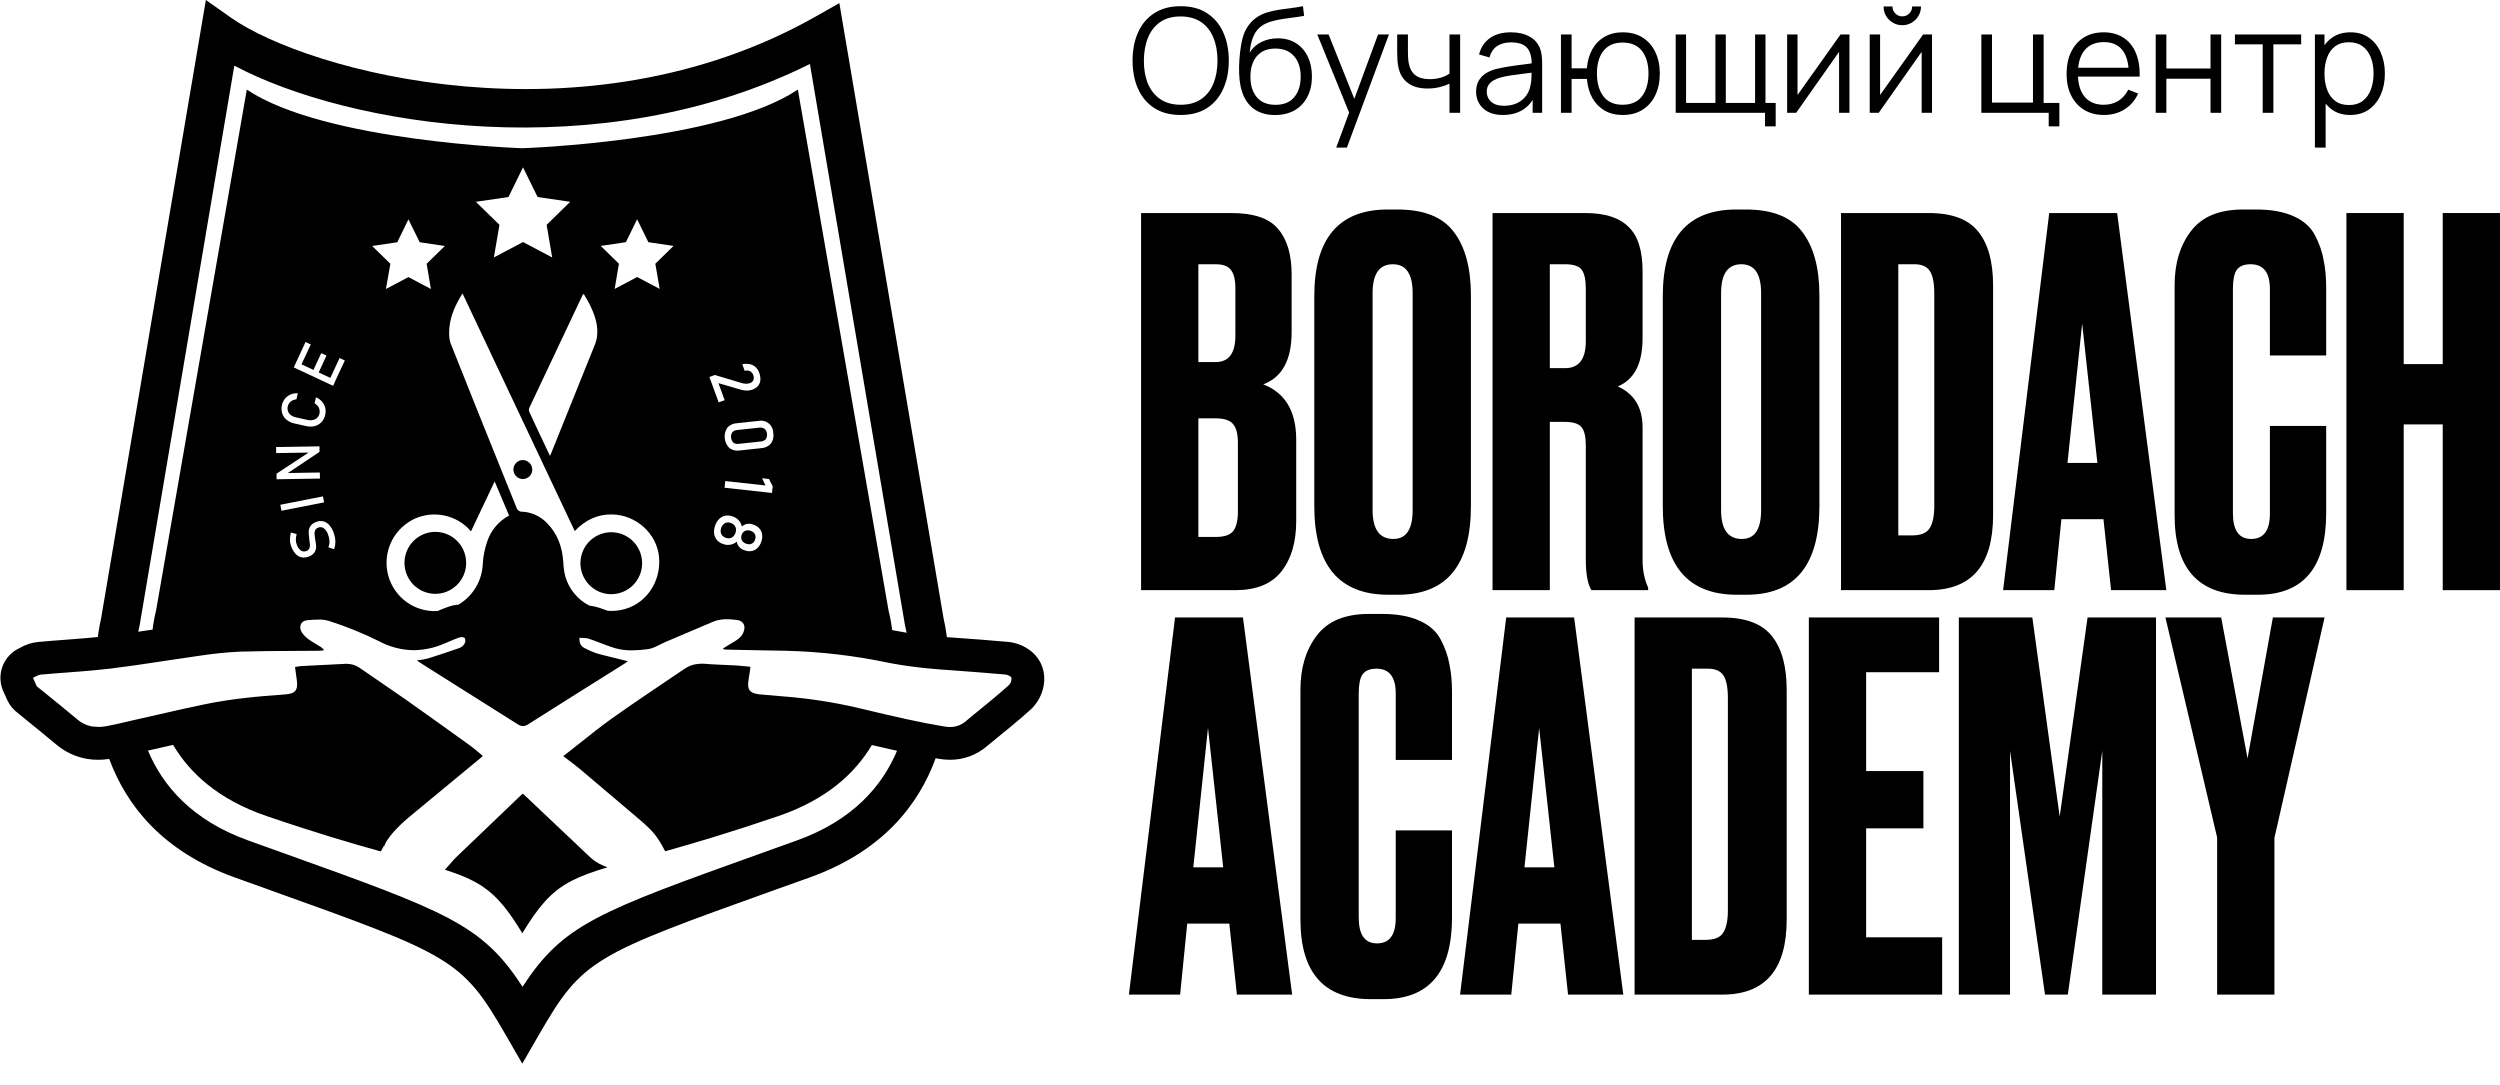 <?xml version="1.0" encoding="UTF-8"?> <svg xmlns="http://www.w3.org/2000/svg" width="106" height="46" viewBox="0 0 106 46" fill="none"> <path d="M48.382 25.023V9.033H52.208C53.153 9.033 53.812 9.255 54.185 9.7C54.572 10.144 54.765 10.788 54.765 11.634V14.084C54.765 15.259 54.364 15.997 53.562 16.297C54.493 16.656 54.959 17.437 54.959 18.64V22.1C54.959 23.003 54.744 23.719 54.314 24.25C53.898 24.765 53.254 25.023 52.38 25.023H48.382ZM51.541 17.738H50.811V22.767H51.541C51.914 22.767 52.165 22.681 52.294 22.509C52.422 22.337 52.487 22.064 52.487 21.692V18.769C52.487 18.411 52.422 18.153 52.294 17.995C52.165 17.823 51.914 17.738 51.541 17.738ZM51.541 11.204H50.811V15.352H51.541C52.1 15.352 52.38 14.979 52.38 14.234V12.214C52.38 11.856 52.315 11.598 52.186 11.44C52.072 11.283 51.856 11.204 51.541 11.204Z" fill="black"></path> <path d="M62.367 12.536V21.456C62.367 23.963 61.336 25.217 59.273 25.217H58.864C56.772 25.217 55.726 23.963 55.726 21.456V12.558C55.726 10.108 56.765 8.883 58.843 8.883H59.251C60.369 8.883 61.164 9.198 61.637 9.828C62.124 10.459 62.367 11.361 62.367 12.536ZM59.896 21.628V12.429C59.896 11.612 59.616 11.204 59.058 11.204C58.484 11.204 58.198 11.612 58.198 12.429V21.628C58.198 22.444 58.492 22.852 59.079 22.852C59.623 22.852 59.896 22.444 59.896 21.628Z" fill="black"></path> <path d="M65.712 11.204V15.61H66.357C66.944 15.61 67.238 15.23 67.238 14.471V12.236C67.238 11.863 67.181 11.598 67.066 11.44C66.951 11.283 66.715 11.204 66.357 11.204H65.712ZM65.712 17.888V25.023H63.284V9.033H67.217C68.048 9.033 68.657 9.227 69.043 9.614C69.445 9.986 69.645 10.617 69.645 11.505V14.342C69.645 15.416 69.294 16.097 68.592 16.384C69.294 16.699 69.645 17.279 69.645 18.124V23.734C69.645 24.178 69.724 24.572 69.882 24.916V25.023H67.475C67.317 24.765 67.238 24.328 67.238 23.712V18.898C67.238 18.526 67.181 18.268 67.066 18.124C66.951 17.967 66.708 17.888 66.335 17.888H65.712Z" fill="black"></path> <path d="M77.143 12.536V21.456C77.143 23.963 76.111 25.217 74.048 25.217H73.64C71.548 25.217 70.502 23.963 70.502 21.456V12.558C70.502 10.108 71.541 8.883 73.618 8.883H74.027C75.144 8.883 75.939 9.198 76.412 9.828C76.899 10.459 77.143 11.361 77.143 12.536ZM74.671 21.628V12.429C74.671 11.612 74.392 11.204 73.833 11.204C73.26 11.204 72.974 11.612 72.974 12.429V21.628C72.974 22.444 73.267 22.852 73.855 22.852C74.399 22.852 74.671 22.444 74.671 21.628Z" fill="black"></path> <path d="M78.059 25.023V9.033H81.777C82.766 9.033 83.468 9.298 83.883 9.828C84.299 10.344 84.507 11.104 84.507 12.107V21.842C84.507 23.963 83.597 25.023 81.777 25.023H78.059ZM80.488 11.204V22.702H81.068C81.426 22.702 81.67 22.609 81.799 22.423C81.942 22.222 82.014 21.9 82.014 21.456V12.45C82.014 11.992 81.949 11.67 81.82 11.483C81.691 11.297 81.477 11.204 81.176 11.204H80.488Z" fill="black"></path> <path d="M89.509 25.023L89.187 22.014H87.403L87.102 25.023H84.931L86.887 9.033H89.767L91.852 25.023H89.509ZM88.284 13.719L87.661 19.629H88.929L88.284 13.719Z" fill="black"></path> <path d="M96.244 21.778V18.06H98.63V21.756C98.63 24.063 97.663 25.217 95.728 25.217H95.191C93.2 25.217 92.204 24.092 92.204 21.842V12.085C92.204 11.168 92.433 10.409 92.891 9.807C93.35 9.191 94.088 8.883 95.105 8.883H95.664C96.294 8.883 96.817 8.976 97.233 9.162C97.663 9.348 97.971 9.621 98.157 9.979C98.343 10.337 98.465 10.688 98.522 11.032C98.594 11.361 98.63 11.756 98.63 12.214V15.072H96.244V12.257C96.244 11.555 95.972 11.204 95.427 11.204C95.141 11.204 94.94 11.29 94.826 11.462C94.725 11.619 94.675 11.884 94.675 12.257V21.756C94.675 22.487 94.933 22.852 95.449 22.852C95.979 22.852 96.244 22.494 96.244 21.778Z" fill="black"></path> <path d="M101.917 17.995V25.023H99.488V9.033H101.917V15.438H103.572V9.033H106V25.023H103.572V17.995H101.917Z" fill="black"></path> <path d="M52.444 42.171L52.122 39.162H50.338L50.037 42.171H47.866L49.822 26.181H52.702L54.787 42.171H52.444ZM51.219 30.866L50.596 36.776H51.864L51.219 30.866Z" fill="black"></path> <path d="M59.179 38.926V35.208H61.565V38.904C61.565 41.211 60.598 42.364 58.663 42.364H58.126C56.135 42.364 55.139 41.24 55.139 38.99V29.233C55.139 28.316 55.368 27.556 55.826 26.955C56.285 26.339 57.023 26.031 58.04 26.031H58.599C59.229 26.031 59.752 26.124 60.168 26.31C60.598 26.496 60.906 26.768 61.092 27.127C61.278 27.485 61.4 27.836 61.457 28.18C61.529 28.509 61.565 28.903 61.565 29.362V32.22H59.179V29.405C59.179 28.703 58.907 28.352 58.362 28.352C58.076 28.352 57.875 28.438 57.761 28.61C57.66 28.767 57.61 29.032 57.61 29.405V38.904C57.61 39.635 57.868 40 58.384 40C58.914 40 59.179 39.642 59.179 38.926Z" fill="black"></path> <path d="M66.485 42.171L66.163 39.162H64.379L64.078 42.171H61.907L63.863 26.181H66.743L68.828 42.171H66.485ZM65.26 30.866L64.637 36.776H65.905L65.26 30.866Z" fill="black"></path> <path d="M69.307 42.171V26.181H73.025C74.014 26.181 74.716 26.446 75.132 26.976C75.547 27.492 75.755 28.251 75.755 29.254V38.99C75.755 41.111 74.845 42.171 73.025 42.171H69.307ZM71.736 28.352V39.85H72.316C72.674 39.85 72.918 39.757 73.047 39.57C73.19 39.37 73.262 39.047 73.262 38.603V29.598C73.262 29.14 73.197 28.817 73.068 28.631C72.939 28.445 72.724 28.352 72.424 28.352H71.736Z" fill="black"></path> <path d="M76.695 26.181H82.218V28.502H79.124V32.693H81.552V35.122H79.124V39.742H82.347V42.171H76.695V26.181Z" fill="black"></path> <path d="M83.054 42.171V26.181H86.171L87.331 34.627L88.513 26.181H91.415V42.171H89.137V31.833L87.675 42.171H86.708L85.225 31.833V42.171H83.054Z" fill="black"></path> <path d="M98.562 26.181L96.435 35.53V42.171H94.006V35.508L91.814 26.181H94.178L95.296 32.156L96.37 26.181H98.562Z" fill="black"></path> <path d="M50.06 4.875C49.619 4.875 49.247 4.778 48.943 4.583C48.64 4.386 48.41 4.115 48.255 3.768C48.099 3.422 48.021 3.022 48.021 2.569C48.021 2.116 48.099 1.716 48.255 1.37C48.41 1.024 48.64 0.753 48.943 0.558C49.247 0.361 49.619 0.263 50.06 0.263C50.502 0.263 50.874 0.361 51.176 0.558C51.479 0.753 51.709 1.024 51.864 1.37C52.022 1.716 52.101 2.116 52.101 2.569C52.101 3.022 52.022 3.422 51.864 3.768C51.709 4.115 51.479 4.386 51.176 4.583C50.874 4.778 50.502 4.875 50.06 4.875ZM50.06 4.442C50.406 4.442 50.695 4.363 50.927 4.205C51.158 4.047 51.332 3.828 51.446 3.547C51.563 3.264 51.622 2.938 51.622 2.569C51.622 2.2 51.563 1.875 51.446 1.594C51.332 1.314 51.158 1.094 50.927 0.936C50.695 0.779 50.406 0.699 50.06 0.697C49.713 0.697 49.425 0.776 49.196 0.933C48.966 1.091 48.793 1.312 48.676 1.594C48.561 1.875 48.503 2.2 48.501 2.569C48.499 2.938 48.555 3.263 48.67 3.544C48.787 3.823 48.961 4.042 49.193 4.202C49.424 4.36 49.713 4.44 50.06 4.442Z" fill="black"></path> <path d="M54.048 4.878C53.739 4.876 53.474 4.809 53.252 4.675C53.031 4.542 52.858 4.343 52.736 4.079C52.615 3.814 52.549 3.484 52.539 3.089C52.533 2.915 52.537 2.725 52.551 2.52C52.565 2.313 52.588 2.116 52.619 1.93C52.649 1.743 52.686 1.591 52.729 1.475C52.783 1.323 52.858 1.181 52.957 1.05C53.057 0.917 53.173 0.808 53.304 0.724C53.431 0.638 53.575 0.572 53.735 0.524C53.897 0.475 54.065 0.437 54.239 0.411C54.415 0.384 54.59 0.36 54.762 0.34C54.936 0.319 55.097 0.294 55.245 0.263L55.294 0.672C55.181 0.695 55.048 0.715 54.894 0.734C54.74 0.752 54.579 0.775 54.411 0.801C54.243 0.826 54.082 0.86 53.929 0.903C53.775 0.946 53.644 1.002 53.535 1.072C53.369 1.172 53.241 1.324 53.151 1.527C53.062 1.73 53.008 1.962 52.988 2.225C53.115 2.026 53.283 1.876 53.492 1.776C53.703 1.675 53.932 1.625 54.178 1.625C54.477 1.625 54.734 1.694 54.949 1.831C55.167 1.969 55.334 2.159 55.451 2.403C55.568 2.647 55.626 2.927 55.626 3.243C55.626 3.573 55.561 3.861 55.432 4.107C55.305 4.353 55.124 4.543 54.888 4.679C54.652 4.812 54.372 4.878 54.048 4.878ZM54.082 4.445C54.431 4.445 54.695 4.336 54.876 4.119C55.058 3.902 55.149 3.613 55.149 3.252C55.149 2.883 55.055 2.592 54.866 2.379C54.68 2.165 54.416 2.059 54.076 2.059C53.736 2.059 53.474 2.165 53.292 2.379C53.11 2.592 53.018 2.883 53.018 3.252C53.018 3.621 53.11 3.912 53.292 4.125C53.474 4.338 53.738 4.445 54.082 4.445Z" fill="black"></path> <path d="M56.656 6.259L57.298 4.516L57.308 5.032L55.853 1.462H56.333L57.526 4.448H57.329L58.43 1.462H58.891L57.108 6.259H56.656Z" fill="black"></path> <path d="M61.458 4.783V3.547C61.347 3.602 61.211 3.651 61.049 3.692C60.887 3.732 60.713 3.753 60.526 3.753C60.19 3.753 59.917 3.678 59.708 3.529C59.499 3.379 59.363 3.163 59.299 2.88C59.279 2.796 59.264 2.707 59.256 2.612C59.25 2.518 59.246 2.433 59.244 2.357C59.242 2.281 59.241 2.227 59.241 2.194V1.462H59.696V2.194C59.696 2.262 59.698 2.339 59.702 2.425C59.706 2.511 59.715 2.595 59.73 2.677C59.771 2.9 59.863 3.069 60.006 3.184C60.152 3.299 60.356 3.356 60.618 3.356C60.782 3.356 60.937 3.336 61.083 3.295C61.23 3.252 61.355 3.194 61.458 3.123V1.462H61.91V4.783H61.458Z" fill="black"></path> <path d="M63.721 4.875C63.47 4.875 63.26 4.83 63.09 4.74C62.922 4.65 62.796 4.53 62.712 4.38C62.628 4.231 62.586 4.068 62.586 3.891C62.586 3.711 62.622 3.557 62.694 3.43C62.767 3.301 62.867 3.195 62.992 3.113C63.119 3.031 63.265 2.969 63.431 2.926C63.599 2.885 63.785 2.849 63.988 2.818C64.193 2.785 64.393 2.758 64.588 2.735C64.784 2.711 64.957 2.687 65.104 2.665L64.944 2.763C64.95 2.435 64.887 2.192 64.754 2.034C64.62 1.876 64.389 1.797 64.059 1.797C63.831 1.797 63.639 1.849 63.481 1.951C63.325 2.054 63.215 2.216 63.152 2.437L62.712 2.308C62.788 2.011 62.941 1.78 63.17 1.616C63.4 1.452 63.698 1.37 64.065 1.37C64.368 1.37 64.626 1.427 64.837 1.542C65.05 1.655 65.201 1.819 65.289 2.034C65.33 2.131 65.356 2.238 65.369 2.357C65.381 2.476 65.387 2.597 65.387 2.72V4.783H64.984V3.95L65.101 3.999C64.988 4.284 64.813 4.501 64.575 4.651C64.338 4.801 64.053 4.875 63.721 4.875ZM63.773 4.485C63.984 4.485 64.168 4.447 64.326 4.371C64.484 4.295 64.611 4.192 64.707 4.06C64.804 3.927 64.866 3.778 64.895 3.612C64.92 3.505 64.933 3.388 64.935 3.261C64.937 3.132 64.938 3.036 64.938 2.972L65.11 3.061C64.957 3.082 64.79 3.102 64.609 3.123C64.431 3.143 64.254 3.167 64.08 3.193C63.908 3.22 63.752 3.252 63.613 3.289C63.519 3.315 63.427 3.353 63.339 3.402C63.251 3.45 63.178 3.513 63.121 3.593C63.066 3.673 63.038 3.772 63.038 3.891C63.038 3.988 63.062 4.081 63.109 4.171C63.158 4.261 63.236 4.336 63.342 4.396C63.451 4.455 63.594 4.485 63.773 4.485Z" fill="black"></path> <path d="M68.801 4.875C68.508 4.875 68.253 4.813 68.035 4.688C67.818 4.561 67.645 4.383 67.516 4.156C67.389 3.926 67.312 3.657 67.285 3.347H66.636V4.783H66.184V1.462H66.636V2.898H67.282C67.309 2.585 67.387 2.314 67.516 2.086C67.647 1.857 67.821 1.681 68.039 1.558C68.258 1.433 68.513 1.37 68.804 1.37C69.134 1.37 69.416 1.445 69.65 1.594C69.885 1.744 70.065 1.95 70.188 2.213C70.313 2.475 70.376 2.776 70.376 3.117C70.376 3.465 70.312 3.771 70.185 4.036C70.06 4.3 69.879 4.506 69.644 4.654C69.41 4.802 69.129 4.875 68.801 4.875ZM68.792 4.442C69.165 4.442 69.442 4.321 69.622 4.079C69.805 3.835 69.896 3.515 69.896 3.12C69.896 2.716 69.803 2.396 69.619 2.16C69.437 1.922 69.162 1.804 68.795 1.804C68.445 1.804 68.176 1.92 67.989 2.154C67.803 2.386 67.71 2.707 67.71 3.117C67.71 3.518 67.801 3.84 67.983 4.082C68.168 4.322 68.437 4.442 68.792 4.442Z" fill="black"></path> <path d="M74.837 5.358V4.783H71.049V1.462H71.489V4.365H72.734V1.462H73.174V4.365H74.416V1.462H74.856V4.365H75.289V5.358H74.837Z" fill="black"></path> <path d="M78.417 1.462V4.783H77.977V2.197L76.157 4.783H75.775V1.462H76.215V4.027L78.038 1.462H78.417Z" fill="black"></path> <path d="M80.657 1.069C80.512 1.069 80.378 1.033 80.257 0.961C80.136 0.889 80.04 0.794 79.968 0.675C79.899 0.554 79.864 0.421 79.864 0.275H80.239C80.239 0.39 80.28 0.489 80.362 0.571C80.444 0.653 80.542 0.694 80.657 0.694C80.774 0.694 80.872 0.653 80.952 0.571C81.034 0.489 81.075 0.39 81.075 0.275H81.45C81.45 0.421 81.415 0.554 81.343 0.675C81.273 0.794 81.178 0.889 81.057 0.961C80.936 1.033 80.803 1.069 80.657 1.069ZM81.918 1.462V4.783H81.478V2.197L79.658 4.783H79.276V1.462H79.716V4.027L81.54 1.462H81.918Z" fill="black"></path> <path d="M86.865 5.358V4.783H84.009V1.462H84.461V4.35H86.198V1.462H86.65V4.365H87.317V5.358H86.865Z" fill="black"></path> <path d="M89.213 4.875C88.889 4.875 88.608 4.804 88.37 4.66C88.134 4.517 87.951 4.315 87.82 4.054C87.689 3.794 87.623 3.489 87.623 3.138C87.623 2.775 87.688 2.462 87.817 2.197C87.946 1.933 88.127 1.729 88.361 1.585C88.597 1.442 88.874 1.37 89.194 1.37C89.522 1.37 89.802 1.446 90.034 1.598C90.265 1.747 90.441 1.962 90.559 2.243C90.678 2.524 90.733 2.859 90.722 3.249H90.261V3.089C90.253 2.658 90.16 2.333 89.981 2.114C89.805 1.895 89.547 1.785 89.207 1.785C88.85 1.785 88.576 1.901 88.385 2.133C88.197 2.364 88.103 2.694 88.103 3.123C88.103 3.541 88.197 3.866 88.385 4.097C88.576 4.327 88.846 4.442 89.194 4.442C89.432 4.442 89.639 4.387 89.815 4.279C89.994 4.168 90.134 4.009 90.237 3.802L90.658 3.965C90.527 4.254 90.333 4.479 90.077 4.639C89.823 4.796 89.534 4.875 89.213 4.875ZM87.943 3.249V2.871H90.48V3.249H87.943Z" fill="black"></path> <path d="M91.402 4.783V1.462H91.854V2.904H93.726V1.462H94.178V4.783H93.726V3.338H91.854V4.783H91.402Z" fill="black"></path> <path d="M95.939 4.783V1.88H94.761V1.462H97.569V1.88H96.391V4.783H95.939Z" fill="black"></path> <path d="M99.646 4.875C99.341 4.875 99.083 4.798 98.871 4.645C98.66 4.489 98.5 4.279 98.392 4.014C98.283 3.748 98.229 3.45 98.229 3.12C98.229 2.783 98.283 2.484 98.392 2.222C98.502 1.957 98.664 1.749 98.878 1.598C99.091 1.446 99.353 1.37 99.665 1.37C99.968 1.37 100.228 1.447 100.446 1.601C100.663 1.754 100.829 1.963 100.944 2.228C101.061 2.492 101.119 2.79 101.119 3.12C101.119 3.452 101.061 3.75 100.944 4.014C100.827 4.279 100.659 4.489 100.44 4.645C100.22 4.798 99.956 4.875 99.646 4.875ZM98.152 6.259V1.462H98.558V3.962H98.607V6.259H98.152ZM99.6 4.454C99.832 4.454 100.025 4.396 100.178 4.279C100.332 4.162 100.447 4.003 100.523 3.802C100.601 3.599 100.639 3.372 100.639 3.12C100.639 2.869 100.602 2.644 100.526 2.443C100.45 2.242 100.334 2.083 100.178 1.967C100.025 1.85 99.829 1.791 99.591 1.791C99.359 1.791 99.167 1.848 99.013 1.96C98.861 2.073 98.747 2.23 98.672 2.431C98.596 2.63 98.558 2.859 98.558 3.12C98.558 3.376 98.596 3.605 98.672 3.808C98.747 4.009 98.862 4.167 99.016 4.282C99.17 4.397 99.365 4.454 99.6 4.454Z" fill="black"></path> <path fill-rule="evenodd" clip-rule="evenodd" d="M44.225 28.379C44.028 27.654 43.339 27.271 42.745 27.217C42.036 27.154 41.296 27.095 40.486 27.04L40.148 27.015C40.092 26.603 40.031 26.32 40.006 26.213L35.589 0.132L34.565 0.712C24.75 6.252 13.035 3.03 9.803 0.756L8.729 0L4.288 26.213C4.263 26.32 4.202 26.601 4.147 27.011C3.783 27.048 3.414 27.076 3.034 27.105L3.033 27.105C2.935 27.113 2.836 27.121 2.736 27.128L2.729 27.129C2.355 27.157 1.981 27.184 1.611 27.22C1.349 27.247 1.096 27.328 0.867 27.458L0.842 27.472C0.675 27.546 0.524 27.653 0.398 27.787C0.272 27.92 0.174 28.077 0.109 28.249C0.044 28.421 0.013 28.604 0.019 28.788C0.025 28.971 0.067 29.152 0.143 29.319L0.173 29.383C0.206 29.461 0.241 29.538 0.277 29.615L0.277 29.615L0.311 29.689C0.411 29.903 0.562 30.088 0.751 30.229L1.224 30.615C1.608 30.926 2.003 31.248 2.382 31.565C2.878 31.988 3.509 32.218 4.16 32.215C4.318 32.215 4.476 32.203 4.632 32.179C5.355 34.142 6.88 36.098 9.948 37.201L11.361 37.708L11.362 37.709C19.117 40.488 19.581 40.654 21.427 43.855L22.145 45.098L22.863 43.853C24.709 40.652 25.173 40.486 32.927 37.706L32.928 37.706L34.346 37.199C37.428 36.09 38.953 34.121 39.671 32.15C39.722 32.16 39.774 32.168 39.828 32.176C39.977 32.202 40.128 32.215 40.279 32.215C40.856 32.217 41.415 32.01 41.854 31.632C41.998 31.508 42.147 31.388 42.293 31.27L42.335 31.236C42.465 31.133 42.592 31.028 42.717 30.925L42.86 30.806C43.142 30.572 43.433 30.331 43.717 30.07C44.097 29.715 44.404 29.056 44.225 28.379ZM5.904 26.592L5.913 26.556L9.935 2.783C14.763 5.351 25.478 7.136 34.34 2.712L38.373 26.519L38.388 26.59L38.39 26.6C38.399 26.633 38.417 26.71 38.44 26.828C38.258 26.798 38.076 26.766 37.896 26.729L37.828 26.715C37.795 26.44 37.744 26.167 37.677 25.898L33.829 3.799C30.531 6.009 22.145 6.285 22.145 6.285C22.145 6.285 13.763 6.009 10.464 3.799L6.616 25.894C6.55 26.158 6.501 26.426 6.469 26.695L5.862 26.786C5.878 26.694 5.894 26.632 5.901 26.602L5.904 26.592ZM31.938 15.903C31.927 15.868 31.909 15.835 31.885 15.807C31.862 15.779 31.833 15.756 31.8 15.739C31.729 15.707 31.649 15.702 31.574 15.723L31.473 15.446C31.576 15.421 31.683 15.419 31.788 15.439C31.879 15.457 31.964 15.5 32.033 15.562C32.105 15.63 32.159 15.714 32.191 15.807C32.23 15.906 32.247 16.013 32.24 16.119C32.232 16.21 32.196 16.297 32.137 16.366C32.071 16.439 31.986 16.494 31.892 16.525C31.82 16.55 31.743 16.563 31.666 16.56C31.58 16.559 31.494 16.546 31.412 16.522L30.461 16.245L30.726 16.968L30.472 17.061L30.078 15.984L30.31 15.899L31.438 16.238C31.499 16.257 31.563 16.268 31.628 16.27C31.683 16.273 31.739 16.265 31.792 16.246C31.826 16.236 31.856 16.219 31.883 16.197C31.909 16.174 31.93 16.146 31.944 16.114C31.969 16.045 31.967 15.97 31.938 15.903ZM30.318 22.293C30.351 22.186 30.41 22.088 30.488 22.008C30.558 21.937 30.647 21.888 30.744 21.867C30.846 21.847 30.951 21.855 31.049 21.891L31.08 21.902C31.175 21.934 31.26 21.991 31.326 22.067C31.392 22.139 31.436 22.229 31.452 22.326C31.512 22.27 31.587 22.232 31.668 22.216C31.75 22.2 31.835 22.206 31.914 22.235L31.959 22.25C32.053 22.28 32.136 22.335 32.201 22.409C32.262 22.48 32.3 22.567 32.313 22.66C32.326 22.764 32.314 22.869 32.278 22.968C32.248 23.067 32.194 23.158 32.121 23.232C32.055 23.298 31.971 23.343 31.88 23.363C31.784 23.381 31.684 23.373 31.592 23.34L31.546 23.324C31.465 23.298 31.393 23.25 31.338 23.184C31.285 23.122 31.249 23.045 31.236 22.964C31.164 23.03 31.075 23.076 30.979 23.093C30.88 23.114 30.779 23.108 30.684 23.074L30.652 23.064C30.553 23.033 30.465 22.974 30.396 22.895C30.332 22.819 30.291 22.726 30.279 22.627C30.266 22.515 30.279 22.401 30.318 22.294V22.293ZM30.721 20.68L30.752 20.397L32.458 20.584L32.313 20.277L32.605 20.309L32.763 20.618L32.732 20.902L30.721 20.68ZM32.683 18.811C32.631 18.868 32.569 18.915 32.499 18.948C32.429 18.98 32.353 18.999 32.276 19.002L31.362 19.1C31.286 19.113 31.208 19.111 31.133 19.093C31.058 19.075 30.987 19.043 30.925 18.997C30.814 18.886 30.745 18.74 30.729 18.583C30.712 18.427 30.75 18.269 30.834 18.137C30.886 18.08 30.948 18.033 31.018 18C31.088 17.967 31.163 17.948 31.24 17.945L32.156 17.847C32.233 17.831 32.312 17.832 32.388 17.851C32.463 17.869 32.534 17.904 32.595 17.954C32.655 18.003 32.704 18.066 32.737 18.137C32.77 18.208 32.787 18.286 32.786 18.364C32.801 18.442 32.799 18.522 32.781 18.599C32.763 18.675 32.73 18.748 32.683 18.811V18.811ZM27.97 12.25L27.016 11.746L26.062 12.25L26.242 11.183L25.471 10.427L26.537 10.269L27.014 9.298L27.491 10.269L28.558 10.427L27.786 11.183L27.97 12.25ZM15.778 10.43L16.845 10.271L17.317 9.3L17.795 10.271L18.861 10.43L18.089 11.185L18.271 12.253L17.317 11.749L16.363 12.253L16.552 11.183L15.778 10.43ZM17.465 22.052C17.841 21.852 18.27 21.775 18.692 21.832C19.114 21.889 19.508 22.076 19.819 22.368C19.842 22.39 19.863 22.414 19.888 22.442C19.91 22.467 19.935 22.497 19.969 22.531L20.146 22.159L20.147 22.156C20.257 21.924 20.364 21.699 20.471 21.473C20.559 21.285 20.648 21.099 20.738 20.908C20.814 20.748 20.892 20.584 20.973 20.413C21.075 20.655 21.175 20.889 21.273 21.12L21.274 21.125C21.379 21.37 21.481 21.612 21.586 21.859C21.148 22.091 20.816 22.484 20.659 22.956C20.554 23.257 20.491 23.57 20.471 23.887C20.46 24.242 20.36 24.588 20.18 24.894C20.001 25.199 19.747 25.454 19.443 25.635C19.301 25.646 19.16 25.675 19.026 25.722C18.855 25.779 18.696 25.845 18.553 25.908C18.089 25.936 17.628 25.804 17.249 25.534C16.869 25.263 16.593 24.87 16.466 24.42C16.34 23.97 16.37 23.49 16.552 23.06C16.734 22.63 17.057 22.275 17.467 22.054L17.465 22.052ZM19.119 14.594C19.029 14.367 19.031 14.083 19.06 13.834C19.117 13.342 19.327 12.897 19.611 12.441C20.116 13.511 20.62 14.578 21.123 15.644C22.203 17.933 23.282 20.218 24.369 22.517C24.81 22.054 25.319 21.805 25.938 21.812C26.962 21.821 27.852 22.62 27.943 23.616C28.043 24.701 27.35 25.667 26.332 25.864C26.146 25.9 25.955 25.911 25.766 25.896C25.652 25.853 25.534 25.811 25.411 25.77C25.274 25.725 25.133 25.694 24.989 25.678C24.741 25.553 24.522 25.376 24.346 25.16C24.169 24.944 24.04 24.694 23.965 24.425C23.917 24.227 23.89 24.025 23.883 23.822C23.838 23.188 23.639 22.626 23.186 22.171C22.909 21.884 22.534 21.714 22.137 21.696C22.084 21.698 22.033 21.683 21.99 21.652C21.947 21.621 21.916 21.578 21.901 21.527C21.682 20.983 21.462 20.439 21.243 19.895L21.243 19.895C20.532 18.13 19.82 16.363 19.12 14.592L19.119 14.594ZM23.413 10.916L22.176 10.263L20.94 10.916L21.177 9.533L20.176 8.556L21.559 8.354L22.176 7.096L22.795 8.354L24.176 8.556L23.177 9.535L23.413 10.916ZM24.708 12.499C24.721 12.486 24.736 12.473 24.751 12.462C24.778 12.511 24.807 12.56 24.835 12.608C24.898 12.714 24.96 12.82 25.013 12.929C25.222 13.362 25.382 13.808 25.309 14.302C25.294 14.402 25.268 14.501 25.23 14.595C24.609 16.145 23.986 17.694 23.36 19.241C23.355 19.253 23.35 19.263 23.341 19.281C23.337 19.288 23.333 19.296 23.328 19.306C23.325 19.312 23.321 19.319 23.318 19.327L23.229 19.138C22.956 18.562 22.694 18.01 22.438 17.455C22.419 17.399 22.422 17.339 22.446 17.285C23.2 15.688 23.953 14.093 24.708 12.499ZM13.909 22.664C13.877 22.56 13.815 22.468 13.73 22.399C13.697 22.374 13.657 22.358 13.616 22.353C13.574 22.348 13.532 22.354 13.494 22.371C13.441 22.387 13.396 22.424 13.368 22.472C13.344 22.519 13.333 22.571 13.336 22.623C13.339 22.694 13.348 22.764 13.361 22.833C13.361 22.835 13.361 22.837 13.361 22.838C13.361 22.84 13.361 22.841 13.361 22.842C13.362 22.844 13.362 22.847 13.361 22.85L13.365 22.869C13.386 22.97 13.399 23.073 13.405 23.177C13.406 23.261 13.383 23.344 13.338 23.415C13.277 23.503 13.188 23.568 13.086 23.599C12.991 23.638 12.887 23.649 12.786 23.631C12.69 23.61 12.602 23.559 12.535 23.486C12.41 23.346 12.328 23.172 12.299 22.986C12.292 22.921 12.292 22.854 12.299 22.789C12.304 22.718 12.316 22.648 12.334 22.579L12.578 22.644C12.556 22.721 12.544 22.801 12.544 22.881C12.544 22.953 12.557 23.024 12.582 23.092C12.613 23.191 12.674 23.278 12.756 23.34C12.791 23.364 12.83 23.378 12.872 23.382C12.913 23.386 12.954 23.379 12.993 23.363C13.018 23.354 13.043 23.341 13.063 23.323C13.084 23.305 13.101 23.283 13.113 23.259C13.135 23.209 13.145 23.155 13.141 23.101C13.136 23.024 13.126 22.947 13.112 22.872L13.112 22.868C13.112 22.866 13.112 22.864 13.112 22.861C13.112 22.858 13.112 22.855 13.112 22.852L13.113 22.846L13.112 22.838V22.824C13.095 22.728 13.088 22.631 13.089 22.533C13.092 22.451 13.118 22.371 13.164 22.303C13.224 22.222 13.309 22.161 13.405 22.131C13.5 22.092 13.603 22.082 13.703 22.103C13.8 22.127 13.888 22.18 13.955 22.255C14.038 22.349 14.102 22.458 14.143 22.576C14.173 22.656 14.195 22.738 14.209 22.823C14.221 22.901 14.223 22.981 14.216 23.06C14.209 23.137 14.192 23.213 14.166 23.287L13.925 23.207C13.956 23.122 13.972 23.032 13.97 22.941C13.966 22.846 13.945 22.752 13.909 22.664ZM11.71 19.211L11.706 18.955L13.546 18.925V19.162L12.207 20.056L13.561 20.034L13.566 20.291L11.726 20.321V20.083L13.086 19.189L11.71 19.211ZM12.211 17.437C12.235 17.501 12.277 17.558 12.331 17.6C12.394 17.647 12.467 17.68 12.544 17.695L13.037 17.805C13.115 17.824 13.196 17.824 13.274 17.805C13.341 17.792 13.403 17.758 13.452 17.71C13.5 17.659 13.534 17.596 13.547 17.528C13.558 17.475 13.558 17.422 13.547 17.369C13.536 17.314 13.512 17.262 13.477 17.217C13.44 17.17 13.392 17.131 13.338 17.104L13.397 16.845C13.494 16.886 13.58 16.948 13.65 17.027C13.717 17.101 13.764 17.19 13.789 17.287C13.813 17.385 13.813 17.488 13.789 17.586C13.766 17.702 13.711 17.81 13.631 17.897C13.555 17.98 13.457 18.038 13.348 18.065C13.226 18.095 13.1 18.095 12.978 18.065L12.485 17.955C12.362 17.93 12.247 17.876 12.15 17.797C12.063 17.726 11.998 17.631 11.964 17.524C11.933 17.418 11.928 17.307 11.948 17.199C11.969 17.091 12.015 16.99 12.083 16.904C12.146 16.827 12.227 16.767 12.319 16.728C12.416 16.687 12.521 16.668 12.626 16.673L12.569 16.932C12.51 16.935 12.453 16.951 12.401 16.977C12.35 17.003 12.305 17.04 12.27 17.084C12.232 17.133 12.206 17.191 12.195 17.252C12.185 17.314 12.19 17.377 12.21 17.436L12.211 17.437ZM13.693 21.047L13.742 21.301L11.935 21.656L11.886 21.402L13.693 21.047ZM14.178 16.245L14.125 16.359L12.456 15.578L12.509 15.464L12.565 15.343L12.955 14.5L13.178 14.605L12.784 15.447L13.29 15.684L13.621 14.972L13.844 15.075L13.513 15.792L14.008 16.022L14.398 15.18L14.621 15.284L14.227 16.127L14.178 16.245ZM42.006 29.711L42.005 29.711L41.839 29.849C41.718 29.951 41.595 30.05 41.472 30.149C41.3 30.288 41.128 30.427 40.96 30.572C40.772 30.738 40.53 30.828 40.28 30.825C40.204 30.824 40.127 30.817 40.052 30.806C39.515 30.717 38.98 30.611 38.448 30.495C38.148 30.43 37.848 30.363 37.548 30.292C37.145 30.199 36.743 30.102 36.342 30.006C35.343 29.775 34.329 29.618 33.308 29.535C33.224 29.528 33.14 29.521 33.056 29.514L33.005 29.51L33.005 29.51C32.751 29.489 32.497 29.468 32.24 29.444C32.188 29.441 32.135 29.433 32.083 29.422C31.804 29.369 31.696 29.233 31.724 28.947C31.736 28.826 31.756 28.706 31.775 28.587L31.775 28.587L31.775 28.586C31.782 28.545 31.789 28.503 31.795 28.461C31.8 28.429 31.803 28.396 31.807 28.36C31.809 28.333 31.811 28.304 31.815 28.272C31.744 28.265 31.675 28.258 31.607 28.25L31.607 28.25C31.488 28.237 31.372 28.224 31.256 28.217C30.979 28.2 30.699 28.189 30.422 28.178L30.421 28.178L30.407 28.178C30.372 28.176 30.336 28.174 30.3 28.172L30.3 28.172C30.173 28.166 30.046 28.16 29.921 28.147C29.821 28.137 29.721 28.137 29.622 28.147C29.579 28.15 29.537 28.156 29.495 28.164C29.334 28.191 29.18 28.253 29.044 28.345C28.871 28.462 28.698 28.578 28.525 28.694C27.655 29.28 26.784 29.866 25.931 30.472C25.485 30.79 25.057 31.132 24.628 31.474C24.415 31.644 24.201 31.814 23.986 31.981C23.978 31.987 23.97 31.993 23.962 31.999C23.939 32.015 23.914 32.033 23.882 32.06C23.965 32.124 24.046 32.185 24.125 32.244L24.125 32.245C24.283 32.363 24.433 32.476 24.578 32.597C25.068 33.01 25.557 33.425 26.047 33.841L26.047 33.841L26.049 33.843C26.382 34.126 26.714 34.409 27.048 34.691C27.385 34.978 27.72 35.263 27.954 35.653C27.998 35.723 28.144 35.969 28.203 36.094C29.44 35.747 31.001 35.286 33.013 34.598C35.039 33.905 36.253 32.791 36.967 31.59C37.32 31.673 37.676 31.755 38.034 31.834C37.404 33.331 36.156 34.784 33.793 35.633L32.382 36.139L32.378 36.141C25.356 38.657 23.882 39.186 22.156 41.838C20.43 39.187 18.955 38.658 11.937 36.142L11.937 36.142L11.929 36.139L10.518 35.633C8.15 34.782 6.903 33.324 6.273 31.825L6.898 31.683L7.34 31.583C8.049 32.788 9.268 33.904 11.297 34.599C13.327 35.293 14.904 35.758 16.148 36.102C16.157 36.086 16.166 36.068 16.175 36.05L16.175 36.05C16.205 35.991 16.238 35.926 16.274 35.869L16.297 35.874C16.31 35.824 16.329 35.775 16.354 35.73C16.364 35.711 16.374 35.692 16.387 35.672C16.393 35.663 16.396 35.658 16.398 35.654C16.399 35.652 16.401 35.65 16.402 35.648C16.403 35.647 16.404 35.645 16.405 35.643C16.409 35.637 16.412 35.633 16.414 35.63C16.415 35.627 16.416 35.625 16.419 35.622C16.754 35.129 17.204 34.759 17.655 34.388L17.729 34.327C18.612 33.594 19.497 32.862 20.384 32.132L20.472 32.053C20.426 32.014 20.38 31.975 20.335 31.937C20.206 31.826 20.08 31.719 19.947 31.622C19.04 30.97 18.135 30.319 17.223 29.675C16.849 29.412 16.472 29.155 16.095 28.897L16.094 28.897L16.094 28.897C15.815 28.707 15.537 28.517 15.26 28.324C15.177 28.267 15.087 28.222 14.992 28.191C14.977 28.186 14.963 28.182 14.948 28.18C14.867 28.157 14.784 28.146 14.701 28.146H14.652C14.057 28.175 13.464 28.206 12.87 28.237L12.868 28.237L12.746 28.244C12.666 28.252 12.588 28.265 12.51 28.282C12.527 28.418 12.545 28.549 12.563 28.678L12.584 28.832C12.645 29.261 12.523 29.416 12.087 29.444C10.95 29.523 9.813 29.627 8.699 29.858C8.052 29.991 7.407 30.138 6.764 30.285L5.865 30.489L5.669 30.533C5.556 30.559 5.443 30.585 5.331 30.612C5.065 30.674 4.8 30.737 4.53 30.786C4.442 30.803 4.353 30.814 4.264 30.82H4.175C4.137 30.82 4.096 30.82 4.057 30.814C3.975 30.812 3.894 30.801 3.814 30.783C3.616 30.732 3.431 30.636 3.276 30.502C2.799 30.099 2.314 29.708 1.828 29.316L1.585 29.121C1.576 29.116 1.568 29.109 1.561 29.101C1.533 29.041 1.506 28.981 1.479 28.921L1.479 28.92C1.452 28.86 1.425 28.8 1.398 28.74C1.432 28.725 1.466 28.707 1.499 28.69C1.575 28.65 1.652 28.61 1.732 28.604C2.11 28.569 2.489 28.54 2.868 28.512C3.258 28.482 3.648 28.453 4.037 28.416C4.259 28.395 4.479 28.373 4.699 28.346C5.026 28.306 5.353 28.263 5.679 28.216C5.916 28.182 6.152 28.147 6.388 28.111C6.595 28.081 6.801 28.049 7.007 28.018C7.479 27.946 7.951 27.875 8.423 27.809C9.004 27.719 9.589 27.658 10.176 27.629C10.942 27.606 11.708 27.602 12.473 27.599H12.473H12.474C12.827 27.597 13.18 27.596 13.533 27.592C13.581 27.592 13.629 27.587 13.675 27.582L13.713 27.579C13.718 27.564 13.724 27.551 13.729 27.54C13.693 27.504 13.654 27.471 13.613 27.439C13.545 27.395 13.475 27.354 13.406 27.312L13.406 27.312L13.406 27.312C13.295 27.245 13.185 27.179 13.079 27.104C12.969 27.024 12.874 26.925 12.797 26.812C12.651 26.584 12.753 26.32 13.019 26.298C13.176 26.284 13.342 26.27 13.502 26.27C13.66 26.265 13.817 26.287 13.967 26.334C14.692 26.566 15.398 26.853 16.08 27.192C16.53 27.434 17.032 27.562 17.543 27.568C17.985 27.562 18.422 27.469 18.828 27.292C18.887 27.268 18.945 27.243 19.004 27.218L19.004 27.218C19.157 27.152 19.311 27.085 19.47 27.031C19.502 27.02 19.537 27.014 19.572 27.014C19.62 27.011 19.668 27.025 19.707 27.053C19.724 27.091 19.731 27.132 19.729 27.173C19.727 27.214 19.716 27.255 19.696 27.291C19.65 27.372 19.578 27.436 19.491 27.471C19.046 27.629 18.596 27.777 18.145 27.918C17.99 27.957 17.832 27.985 17.673 28.002C17.712 28.029 17.749 28.053 17.782 28.076C17.861 28.129 17.925 28.172 17.993 28.213C19.315 29.047 20.637 29.88 21.959 30.714C21.992 30.736 22.029 30.754 22.067 30.766C22.1 30.779 22.136 30.786 22.172 30.786C22.208 30.786 22.245 30.779 22.279 30.766C22.32 30.753 22.358 30.735 22.393 30.711C23.753 29.849 25.116 28.992 26.48 28.138L26.507 28.119C26.527 28.105 26.549 28.089 26.573 28.069C26.589 28.059 26.604 28.048 26.617 28.035C26.41 27.982 26.234 27.938 26.059 27.896C25.973 27.874 25.886 27.853 25.8 27.832C25.626 27.791 25.452 27.748 25.28 27.697C25.112 27.638 24.95 27.566 24.793 27.482C24.627 27.403 24.557 27.266 24.569 27.041C24.614 27.045 24.66 27.047 24.705 27.048H24.705C24.799 27.052 24.892 27.055 24.975 27.085C25.132 27.137 25.287 27.197 25.442 27.257L25.442 27.257C25.651 27.337 25.859 27.418 26.073 27.481C26.308 27.547 26.551 27.578 26.795 27.575C27.02 27.572 27.244 27.555 27.467 27.525C27.639 27.504 27.804 27.42 27.97 27.337L27.97 27.337C28.044 27.299 28.117 27.262 28.192 27.23C28.695 27.015 29.2 26.801 29.703 26.587L30.24 26.36C30.286 26.34 30.333 26.324 30.381 26.31C30.476 26.285 30.573 26.268 30.671 26.259C30.696 26.259 30.72 26.258 30.744 26.257L30.745 26.257C30.769 26.255 30.793 26.254 30.818 26.254C30.957 26.256 31.097 26.266 31.235 26.285C31.543 26.318 31.642 26.562 31.506 26.846C31.416 27.039 31.245 27.139 31.074 27.238L31.056 27.249L30.662 27.49C30.665 27.504 30.67 27.517 30.675 27.53C30.708 27.537 30.742 27.541 30.775 27.543C31.059 27.549 31.343 27.555 31.627 27.561C32.195 27.572 32.762 27.584 33.33 27.593C34.773 27.629 36.211 27.796 37.624 28.092C37.716 28.11 37.808 28.128 37.901 28.144C38.137 28.187 38.373 28.223 38.609 28.255C39.155 28.328 39.702 28.377 40.25 28.413L40.386 28.423C41.13 28.476 41.873 28.535 42.618 28.599C42.715 28.607 42.867 28.671 42.885 28.74C42.892 28.794 42.886 28.85 42.868 28.902C42.851 28.954 42.822 29.002 42.785 29.041C42.532 29.273 42.267 29.493 42.006 29.711ZM32.417 18.18C32.348 18.136 32.265 18.119 32.184 18.133L31.268 18.231C31.186 18.234 31.109 18.268 31.051 18.326C31.007 18.395 30.987 18.476 30.996 18.557C31.004 18.637 31.04 18.713 31.097 18.77C31.167 18.816 31.252 18.833 31.334 18.818L32.249 18.721C32.331 18.718 32.409 18.684 32.467 18.626C32.511 18.557 32.53 18.476 32.522 18.394C32.513 18.313 32.477 18.238 32.42 18.18H32.417ZM21.952 19.571C22.019 19.527 22.097 19.505 22.176 19.506C22.281 19.51 22.38 19.555 22.453 19.63C22.527 19.706 22.568 19.807 22.57 19.912C22.569 19.992 22.545 20.069 22.5 20.135C22.455 20.201 22.392 20.252 22.319 20.281C22.245 20.311 22.164 20.318 22.087 20.302C22.009 20.285 21.938 20.246 21.883 20.189C21.828 20.132 21.791 20.06 21.776 19.981C21.762 19.903 21.771 19.822 21.802 19.749C21.834 19.676 21.886 19.614 21.952 19.571ZM17.527 22.942C17.767 22.698 18.092 22.558 18.434 22.551C18.608 22.548 18.781 22.58 18.943 22.645C19.105 22.71 19.252 22.807 19.376 22.93C19.5 23.053 19.599 23.2 19.666 23.362C19.732 23.523 19.766 23.697 19.765 23.872C19.765 24.047 19.729 24.221 19.66 24.382C19.591 24.543 19.492 24.688 19.366 24.81C19.241 24.932 19.092 25.027 18.93 25.09C18.767 25.154 18.594 25.183 18.419 25.178C18.078 25.168 17.754 25.024 17.517 24.778C17.28 24.531 17.148 24.201 17.15 23.858C17.152 23.515 17.287 23.186 17.527 22.942ZM27.225 23.86C27.22 23.517 27.082 23.189 26.839 22.948C26.597 22.706 26.27 22.569 25.928 22.566C25.587 22.563 25.258 22.695 25.012 22.933C24.765 23.17 24.622 23.496 24.611 23.839C24.605 24.014 24.635 24.188 24.697 24.351C24.76 24.515 24.854 24.664 24.975 24.79C25.096 24.916 25.241 25.017 25.401 25.087C25.561 25.156 25.733 25.192 25.907 25.194C26.081 25.195 26.254 25.161 26.415 25.095C26.577 25.028 26.723 24.93 26.846 24.806C26.968 24.681 27.065 24.534 27.131 24.371C27.196 24.209 27.228 24.035 27.225 23.86ZM30.993 22.175C31.048 22.193 31.097 22.225 31.136 22.268C31.172 22.309 31.196 22.36 31.204 22.415C31.213 22.475 31.206 22.536 31.186 22.593C31.167 22.651 31.135 22.703 31.093 22.746C31.053 22.784 31.004 22.81 30.951 22.821C30.895 22.831 30.837 22.827 30.783 22.807L30.764 22.8C30.71 22.783 30.662 22.752 30.624 22.709C30.588 22.668 30.566 22.617 30.558 22.563C30.55 22.503 30.557 22.442 30.577 22.385C30.596 22.327 30.627 22.274 30.67 22.231C30.708 22.193 30.757 22.167 30.81 22.156C30.864 22.145 30.921 22.149 30.974 22.169L30.993 22.175ZM31.836 22.509C31.886 22.526 31.932 22.554 31.968 22.593C32.001 22.629 32.024 22.674 32.032 22.723C32.04 22.775 32.035 22.828 32.017 22.877C32.002 22.927 31.975 22.972 31.938 23.009C31.903 23.042 31.858 23.064 31.81 23.073C31.757 23.082 31.703 23.077 31.652 23.059L31.634 23.052C31.581 23.036 31.534 23.006 31.497 22.967C31.462 22.931 31.439 22.885 31.43 22.836C31.422 22.784 31.427 22.731 31.444 22.681C31.461 22.631 31.489 22.586 31.527 22.55C31.564 22.516 31.61 22.495 31.659 22.487C31.712 22.479 31.766 22.485 31.816 22.503L31.836 22.509ZM24.23 37.35C24.646 37.135 25.135 36.961 25.76 36.773C25.716 36.754 25.644 36.725 25.593 36.71C25.58 36.705 25.567 36.699 25.555 36.691C25.362 36.611 25.185 36.498 25.032 36.355C24.348 35.714 23.667 35.068 22.987 34.422C22.755 34.202 22.522 33.981 22.29 33.761C22.266 33.739 22.243 33.719 22.219 33.697C22.202 33.682 22.184 33.666 22.165 33.649C22.102 33.71 22.039 33.768 21.977 33.825C21.934 33.864 21.892 33.904 21.85 33.944L21.771 34.023L21.686 34.102C21.438 34.34 21.19 34.578 20.942 34.815C20.406 35.33 19.87 35.845 19.331 36.358C19.276 36.408 19.19 36.508 19.095 36.617C19.034 36.688 18.969 36.763 18.905 36.832L18.863 36.878C20.484 37.394 21.127 37.887 22.146 39.569C22.843 38.42 23.362 37.828 24.14 37.398L24.145 37.402L24.23 37.35Z" fill="black"></path> </svg> 
